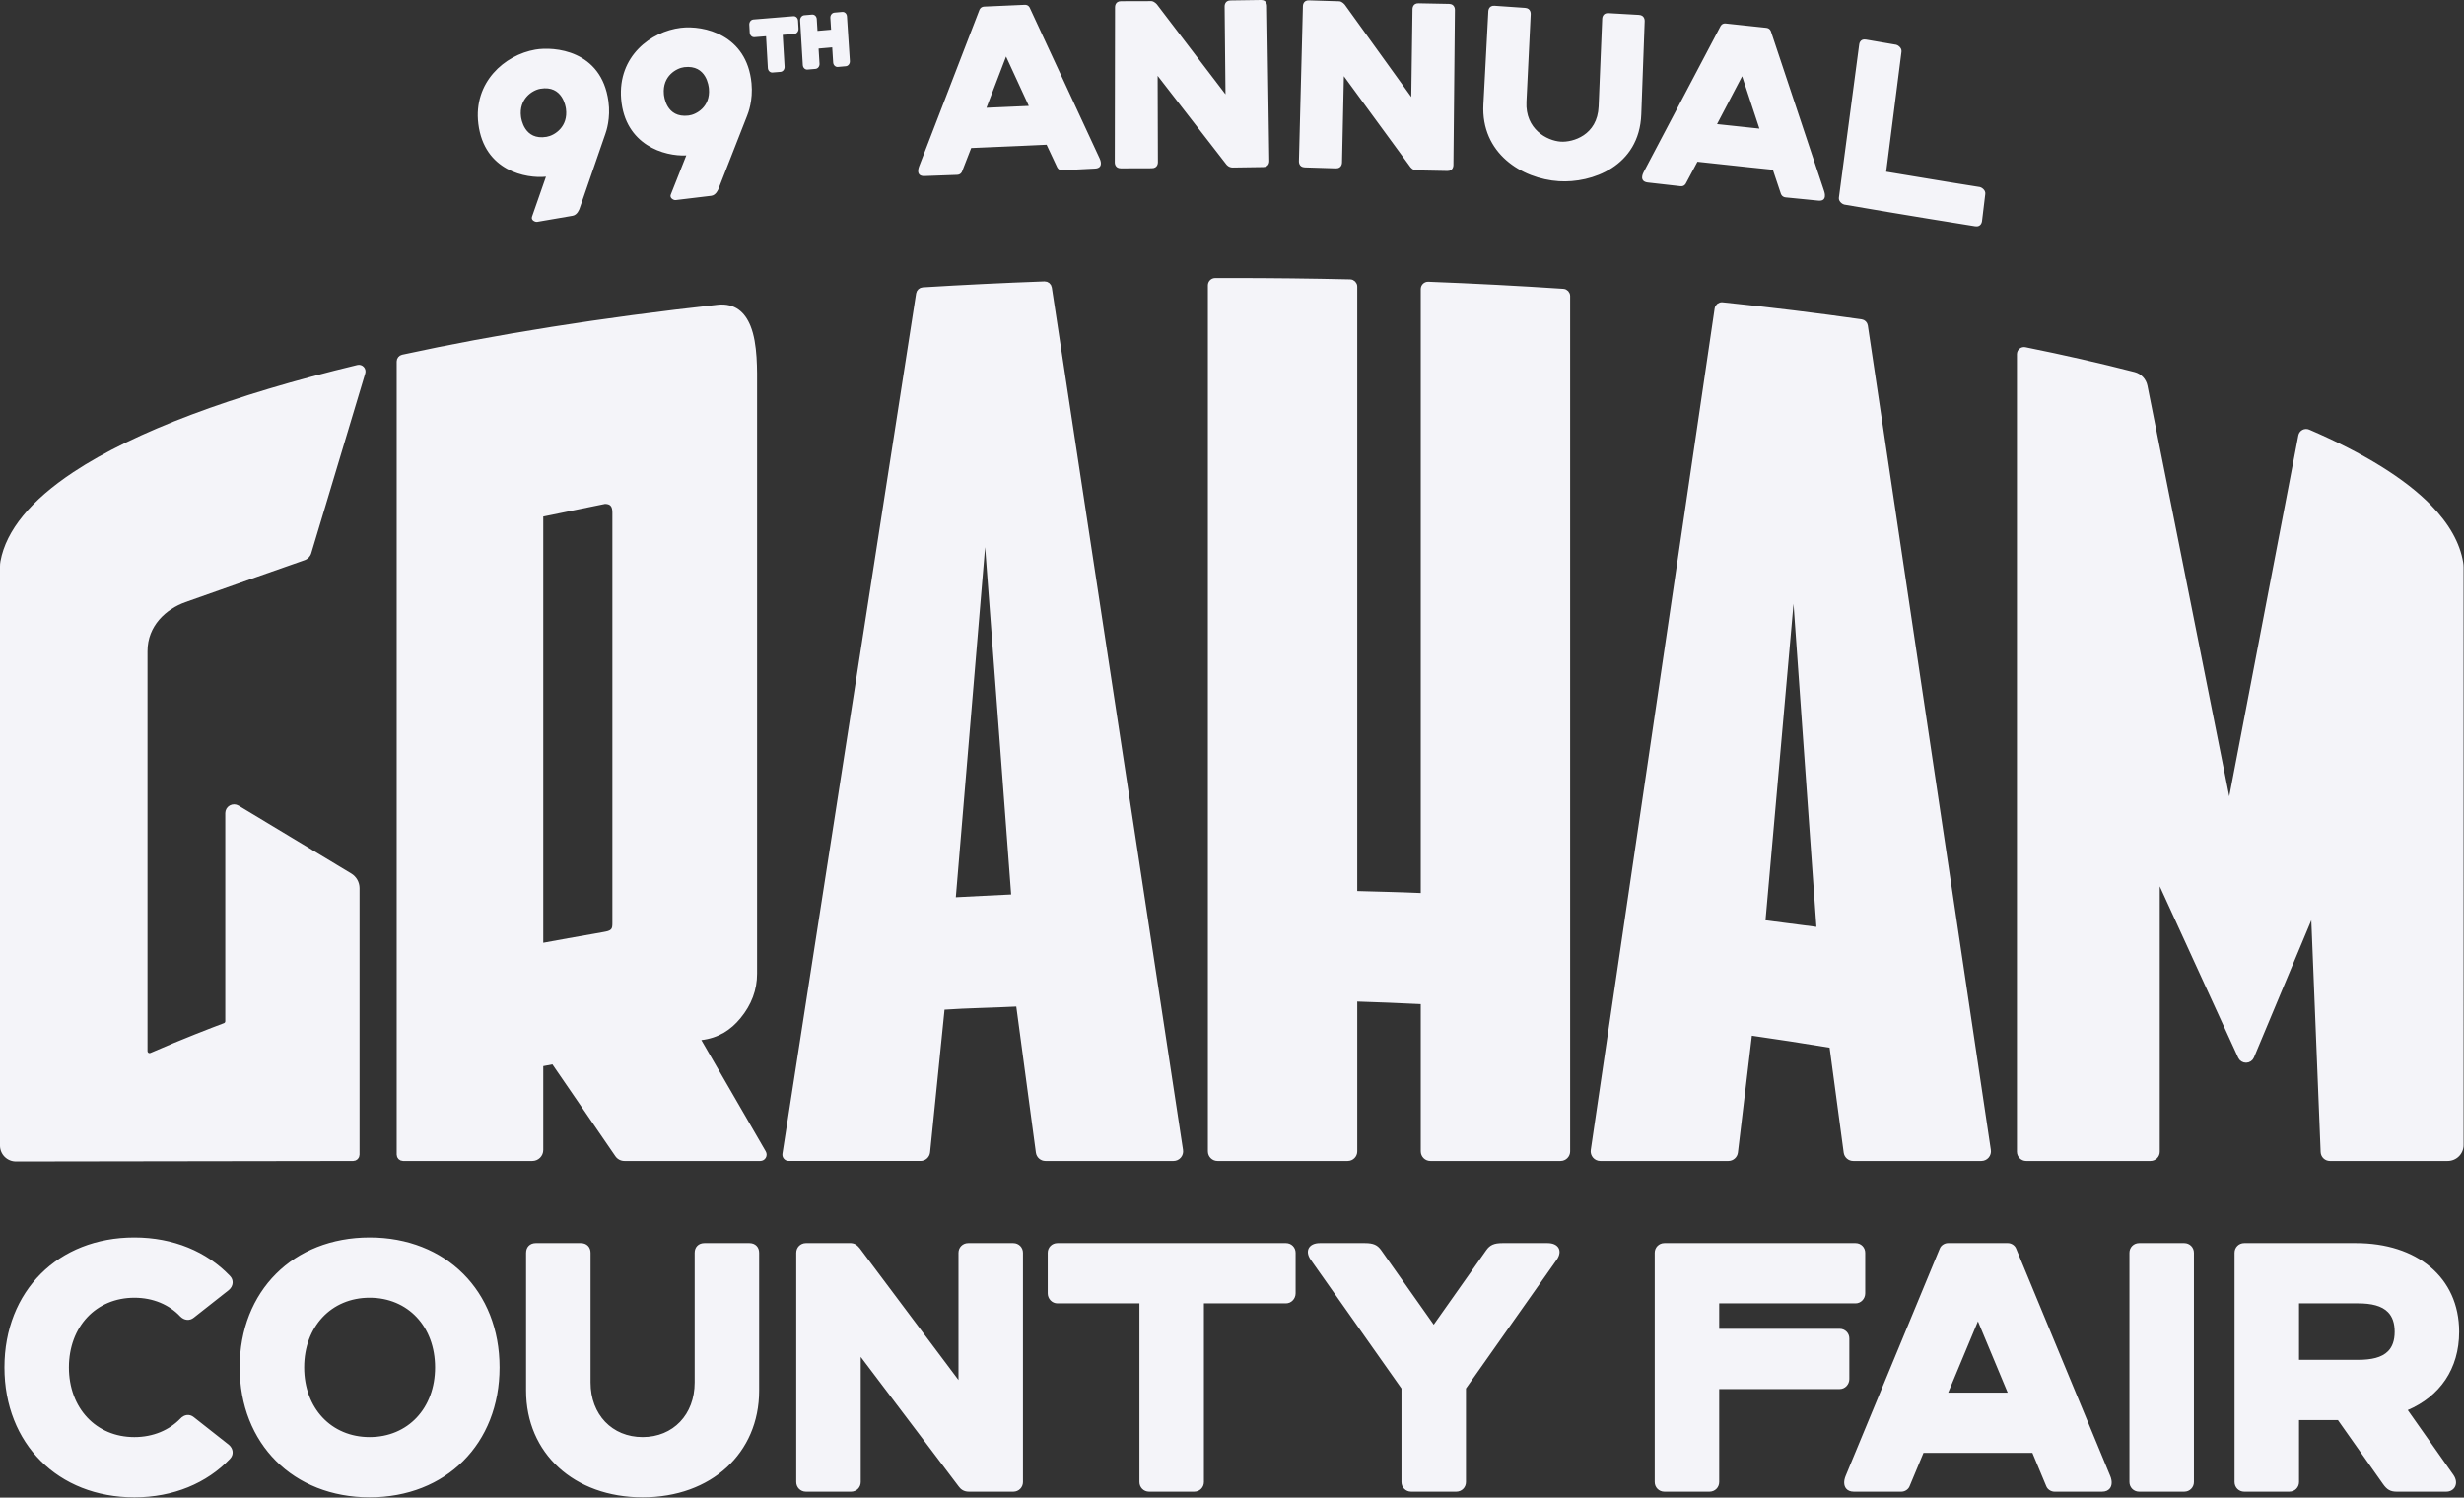 <?xml version="1.0" encoding="UTF-8" standalone="no"?><!DOCTYPE svg PUBLIC "-//W3C//DTD SVG 1.1//EN" "http://www.w3.org/Graphics/SVG/1.1/DTD/svg11.dtd"><svg width="100%" height="100%" viewBox="0 0 765 465" version="1.1" xmlns="http://www.w3.org/2000/svg" xmlns:xlink="http://www.w3.org/1999/xlink" xml:space="preserve" xmlns:serif="http://www.serif.com/" style="fill-rule:evenodd;clip-rule:evenodd;stroke-linejoin:round;stroke-miterlimit:2;"><rect x="0" y="0" width="765" height="465" fill="#333333" stroke="none"/><path d="M421.393,276.665c6.799,0.205 13.117,0.321 19.713,0.616l0,-187.543l0.046,-0.454l0.135,-0.43l0.217,-0.395l0.294,-0.347l0.358,-0.281l0.404,-0.202l0.435,-0.118l0.454,-0.029c14.256,0.546 28.248,1.28 41.931,2.191l0.429,0.071l0.401,0.148l0.668,0.491l0.446,0.7l0.121,0.409l0.041,0.433l0,265.564l-0.06,0.601l-0.175,0.564l-0.276,0.508l-0.364,0.442l-0.442,0.364l-0.508,0.276l-0.564,0.175l-0.601,0.061l-40.399,-0l-0.601,-0.061l-0.564,-0.175l-0.508,-0.276l-0.442,-0.364l-0.364,-0.442l-0.276,-0.508l-0.175,-0.564l-0.061,-0.601l0,-45.71c-6.621,-0.327 -13.193,-0.592 -19.713,-0.8l0,46.51l-0.06,0.601l-0.175,0.564l-0.276,0.508l-0.365,0.442l-0.441,0.364l-0.509,0.276l-0.563,0.175l-0.601,0.061l-40.399,-0l-0.601,-0.061l-0.564,-0.175l-0.508,-0.276l-0.442,-0.364l-0.364,-0.442l-0.276,-0.508l-0.175,-0.564l-0.061,-0.601l0,-268.898l0.046,-0.452l0.131,-0.425l0.208,-0.384l0.274,-0.332l0.331,-0.275l0.383,-0.209l0.425,-0.133l0.452,-0.047c1.715,-0.005 3.432,-0.008 5.152,-0.008c12.404,-0 24.671,0.141 36.773,0.417l0.445,0.054l0.417,0.138l0.701,0.486l0.47,0.711l0.128,0.42l0.044,0.447l0,187.666Zm-203.645,46.274c4.334,7.499 17.871,30.899 20.002,34.583l0.198,0.479l0.066,0.506l-0.065,0.507l-0.198,0.479l-0.316,0.412l-0.406,0.31l-0.471,0.196l-0.514,0.069l-42.18,-0c-1.123,-0 -2.174,-0.554 -2.809,-1.48l-19.549,-28.512l-2.839,0.541l0,26.045c0,0.903 -0.359,1.77 -0.997,2.408c-0.639,0.639 -1.505,0.998 -2.408,0.998l-40.131,-0l-0.767,-0.156l-0.626,-0.422l-0.422,-0.626l-0.156,-0.767l0,-246.273l0.126,-0.724l0.35,-0.625l0.535,-0.474l0.682,-0.278c28.938,-6.3 61.97,-11.555 98.032,-15.511l0.018,-0.002c5.301,-0.52 8.382,2.306 10.118,6.603c2.254,5.577 2.03,13.882 2.03,19.059l0,182.033c0,5.037 -1.717,9.66 -5.18,13.857c-3.005,3.643 -6.816,6.126 -12.123,6.765Zm-49.081,-30.209c5.153,-0.958 10.394,-1.896 15.723,-2.812l3.015,-0.542c1.073,-0.192 1.832,-0.354 2.285,-0.821c0.395,-0.408 0.437,-1.029 0.437,-1.928l0,-127.45c0,-0.947 -0.135,-1.681 -0.577,-2.154c-0.379,-0.406 -0.96,-0.55 -1.697,-0.568l-19.186,3.926l0,132.349Zm146.859,19.799c-7.157,0.376 -15.306,0.48 -22.275,0.972l-4.488,44.29l-0.11,0.552l-0.205,0.512l-0.291,0.458l-0.365,0.395l-0.429,0.323l-0.485,0.243l-0.53,0.153l-0.561,0.053l-40.911,-0l-0.424,-0.047l-0.4,-0.134l-0.362,-0.216l-0.311,-0.292l-0.241,-0.352l-0.158,-0.391l-0.071,-0.416l0.02,-0.426l41.497,-267.095l0.245,-0.725l0.458,-0.585l0.626,-0.403l0.744,-0.177c12.357,-0.762 24.958,-1.38 37.767,-1.846l0.814,0.121l0.695,0.391l0.513,0.61l0.271,0.777l40.739,267.765l0.028,0.646l-0.11,0.629l-0.241,0.592l-0.365,0.532l-0.472,0.442l-0.548,0.327l-0.606,0.203l-0.642,0.07l-39.765,-0l-0.549,-0.051l-0.519,-0.146l-0.477,-0.233l-0.424,-0.31l-0.364,-0.38l-0.294,-0.441l-0.214,-0.496l-0.123,-0.536l-6.087,-45.358Zm-18.771,-33.939c4.783,-0.291 12.453,-0.603 17.179,-0.859l-8.083,-107.863l-9.096,108.722Zm395.364,-31.329l21.453,-112.084l0.163,-0.526l0.273,-0.471l0.369,-0.399l0.455,-0.311l0.512,-0.202l0.538,-0.082l0.542,0.038l0.528,0.16c16.881,7.276 29.718,15.179 37.823,23.487c5.597,5.736 8.969,11.692 9.976,17.772l0.001,0.009c0.078,0.488 0.118,0.982 0.118,1.476c0.006,9.859 0.006,155.523 0.006,179.406c0,1.312 -0.521,2.57 -1.448,3.497c-0.928,0.928 -2.186,1.449 -3.497,1.449l-36.564,-0l-0.563,-0.056l-0.531,-0.16l-0.481,-0.253l-0.421,-0.335l-0.352,-0.407l-0.272,-0.471l-0.181,-0.524l-0.078,-0.561l-2.895,-71.975l-17.806,42.59l-0.402,0.667l-0.564,0.514l-0.686,0.334l-0.769,0.126l-0.772,-0.101l-0.697,-0.31l-0.581,-0.495l-0.423,-0.654l-24.352,-53.203l-0,82.392l-0.056,0.565l-0.164,0.537l-0.265,0.497l-0.359,0.438l-0.439,0.36l-0.496,0.265l-0.538,0.164l-0.565,0.056l-38.578,-0l-0.579,-0.059l-0.544,-0.169l-0.49,-0.266l-0.425,-0.351l-0.351,-0.425l-0.266,-0.49l-0.169,-0.543l-0.058,-0.579l-0,-247.644l0.054,-0.484l0.157,-0.456l0.253,-0.41l0.341,-0.349l0.409,-0.266l0.452,-0.167l0.478,-0.064l0.486,0.043c11.954,2.407 23.28,4.986 33.906,7.721c2.025,0.523 3.572,2.159 3.981,4.21l25.403,127.529Zm-124.083,78.037c-7.93,-1.306 -16.278,-2.596 -24.128,-3.719l-4.333,36.265l-0.117,0.544l-0.21,0.502l-0.293,0.449l-0.364,0.387l-0.427,0.315l-0.48,0.238l-0.524,0.149l-0.554,0.052l-39.755,-0l-0.641,-0.07l-0.604,-0.202l-0.548,-0.325l-0.471,-0.439l-0.366,-0.53l-0.242,-0.59l-0.112,-0.627l0.025,-0.643l38.457,-261.275l0.107,-0.429l0.184,-0.393l0.557,-0.631l0.749,-0.384l0.426,-0.082l0.443,0.003c14.912,1.548 29.328,3.316 43.177,5.287l0.695,0.218l0.577,0.415l0.419,0.574l0.222,0.694l38.196,255.997l0.026,0.644l-0.111,0.628l-0.242,0.59l-0.366,0.531l-0.471,0.441l-0.548,0.326l-0.605,0.202l-0.641,0.07l-39.77,-0l-0.548,-0.051l-0.519,-0.146l-0.477,-0.233l-0.424,-0.31l-0.364,-0.38l-0.294,-0.441l-0.214,-0.496l-0.123,-0.536l-4.374,-32.589Zm-19.896,-39.551c4.849,0.644 10.915,1.396 15.801,2.042l-7.101,-100.326l-8.7,98.284Zm-437.203,-172.426l0.542,-0.056l0.53,0.085l0.489,0.217l0.424,0.344l0.319,0.442l0.19,0.501l0.056,0.533l-0.087,0.539l-16.762,55.835c-0.302,1.009 -1.07,1.811 -2.063,2.159c-4.208,1.475 -24.246,8.498 -36.996,13.036c-6.008,2.138 -11.781,7.308 -11.781,15.241l-0,124.166c-0,0.213 0.107,0.411 0.286,0.528c0.178,0.116 0.404,0.134 0.599,0.049c10.042,-4.396 19.323,-7.939 22.842,-9.257l0.007,-0.002c0.247,-0.092 0.412,-0.328 0.412,-0.592l-0,-64.627l0.096,-0.716l0.275,-0.656l0.435,-0.562l0.577,-0.436l0.671,-0.268l0.706,-0.083l0.704,0.102l0.663,0.288l34.98,21.084c1.6,0.964 2.579,2.696 2.579,4.565l-0,82.729l-0.155,0.767l-0.421,0.626l-0.625,0.422l-0.767,0.156l-104.709,0.155c-1.313,0.002 -2.573,-0.518 -3.502,-1.446c-0.929,-0.928 -1.451,-2.187 -1.451,-3.5l0,-179.821c-0,-0.542 0.048,-1.082 0.144,-1.615l0.001,-0.005c1.757,-9.625 9.516,-18.963 22.588,-27.627c19.019,-12.606 49.394,-23.957 88.204,-33.3Zm-109.557,311.244c-0,-23.698 16.644,-40.342 40.342,-40.342c12.123,0 22.481,4.412 29.646,11.906c1.317,1.32 1.091,3.24 -0.349,4.44l-0.006,0.004l-10.839,8.54c-1.315,1.075 -2.989,0.848 -4.185,-0.348l-0.005,-0.005c-3.457,-3.673 -8.428,-5.83 -14.262,-5.83c-11.895,-0 -20.322,8.983 -20.322,21.635c0,12.653 8.427,21.636 20.322,21.636c5.833,0 10.804,-2.156 14.26,-5.718c1.197,-1.316 2.875,-1.541 4.192,-0.465l10.839,8.54l0.006,0.004c1.44,1.2 1.666,3.12 0.349,4.44c-7.165,7.494 -17.523,11.906 -29.646,11.906c-23.698,-0 -40.342,-16.644 -40.342,-40.343Zm113.38,-40.342c23.698,0 40.342,16.644 40.342,40.342c0,23.699 -16.644,40.343 -40.342,40.343c-23.698,-0 -40.342,-16.644 -40.342,-40.343c-0,-23.698 16.644,-40.342 40.342,-40.342Zm-20.322,40.342c0,12.653 8.427,21.636 20.322,21.636c11.895,0 20.322,-8.983 20.322,-21.636c-0,-12.652 -8.427,-21.635 -20.322,-21.635c-11.895,-0 -20.322,8.983 -20.322,21.635Zm68.895,-35.588c0,-0.899 0.306,-1.647 0.831,-2.172c0.524,-0.524 1.272,-0.83 2.172,-0.83l14.016,0c0.899,0 1.647,0.306 2.172,0.83c0.524,0.525 0.83,1.273 0.83,2.172l0,40.297c0,9.916 6.676,16.927 16.161,16.927c9.484,0 16.16,-7.011 16.16,-16.927l0,-40.297c0,-0.899 0.306,-1.647 0.831,-2.172c0.525,-0.524 1.272,-0.83 2.172,-0.83l14.016,0c0.899,0 1.647,0.306 2.172,0.83c0.525,0.525 0.83,1.273 0.83,2.172l0,42.816c0,19.42 -14.885,33.115 -36.181,33.115c-21.297,-0 -36.182,-13.695 -36.182,-33.115l0,-42.816Zm86.881,74.179c-1.681,-0 -3.002,-1.321 -3.002,-3.002l0,-71.177c0,-1.681 1.321,-3.002 3.002,-3.002l14.017,0l0.021,0.001c1.404,0.117 1.996,0.806 2.698,1.625l0.011,0.013l30.622,40.866l0,-39.503c0,-1.681 1.321,-3.002 3.002,-3.002l14.017,0c1.681,0 3.002,1.321 3.002,3.002l-0,71.177c-0,1.681 -1.321,3.002 -3.002,3.002l-13.798,-0c-1.642,-0 -2.582,-0.82 -3.169,-1.641l-30.402,-40.212l-0,38.851c-0,1.681 -1.321,3.002 -3.002,3.002l-14.017,-0Zm152.035,-61.586c-0,1.678 -1.324,3.112 -3.002,3.112l-25.469,-0l0,55.472c0,1.681 -1.321,3.002 -3.002,3.002l-14.016,-0c-1.681,-0 -3.002,-1.321 -3.002,-3.002l-0,-55.472l-25.469,-0c-1.678,-0 -3.002,-1.434 -3.002,-3.112l0,-12.593c0,-1.681 1.321,-3.002 3.002,-3.002l70.958,0c1.681,0 3.002,1.321 3.002,3.002l-0,12.593Zm4.665,-10.47c-0.949,-1.364 -1.067,-2.645 -0.548,-3.579c0.516,-0.929 1.683,-1.546 3.393,-1.546l14.016,0c2.635,0 3.889,0.588 5.034,2.192l16.319,23.128l16.319,-23.128c1.146,-1.604 2.4,-2.192 5.034,-2.192l14.016,0c1.711,0 2.878,0.617 3.394,1.546c0.519,0.934 0.4,2.215 -0.549,3.579l-28.204,40.01l0,29.044c0,1.681 -1.32,3.002 -3.002,3.002l-14.016,-0c-1.681,-0 -3.002,-1.321 -3.002,-3.002l-0,-29.044l-28.204,-40.01Zm172.181,10.47c-0,1.678 -1.324,3.112 -3.002,3.112l-42.332,-0l0,7.902l37.404,0c1.681,0 3.002,1.321 3.002,3.002l0,12.593c0,1.678 -1.324,3.112 -3.002,3.112l-37.404,-0l0,28.863c0,1.681 -1.321,3.002 -3.002,3.002l-14.016,-0c-1.682,-0 -3.003,-1.321 -3.003,-3.002l0,-71.177c0,-1.681 1.321,-3.002 3.003,-3.002l59.35,0c1.681,0 3.002,1.321 3.002,3.002l-0,12.593Zm-3.55,61.586c-1.105,-0 -1.897,-0.378 -2.387,-0.985c-0.72,-0.892 -0.792,-2.317 -0.157,-3.87l29.235,-70.624c0.366,-0.97 1.454,-1.702 2.546,-1.702l18.616,0c1.091,0 2.179,0.731 2.545,1.7l29.236,70.626c0.635,1.553 0.563,2.978 -0.157,3.87c-0.49,0.607 -1.282,0.985 -2.387,0.985l-14.783,-0c-1.091,-0 -2.179,-0.731 -2.546,-1.7l-4.31,-10.345l-33.812,-0l-4.31,10.344c-0.366,0.969 -1.454,1.701 -2.546,1.701l-14.783,-0Zm29.306,-30.752l18.478,-0l-9.239,-22.153l-9.239,22.153Zm59.282,30.752c-1.682,-0 -3.003,-1.321 -3.003,-3.002l0,-71.177c0,-1.681 1.321,-3.002 3.003,-3.002l14.016,0c1.681,0 3.002,1.321 3.002,3.002l0,71.177c0,1.681 -1.321,3.002 -3.002,3.002l-14.016,-0Zm32.631,-0c-1.681,-0 -3.002,-1.321 -3.002,-3.002l-0,-71.177c-0,-1.681 1.321,-3.002 3.002,-3.002l34.712,0c18.782,0 32.021,10.517 32.021,27.531c-0,11.606 -6.07,20.069 -15.957,24.316l14.157,20.099c0.944,1.358 1.013,2.66 0.556,3.62c-0.466,0.976 -1.482,1.615 -2.744,1.615l-15.44,-0c-1.961,-0 -3.004,-0.686 -4.158,-2.302l-14.047,-19.927l-12.081,-0l-0,19.227c-0,1.681 -1.321,3.002 -3.003,3.002l-14.016,-0Zm17.019,-40.936l18.35,0c4.054,0 7.342,-0.672 9.319,-2.71c1.304,-1.346 2.024,-3.286 2.024,-6.004c-0,-2.72 -0.72,-4.678 -2.026,-6.044c-1.976,-2.069 -5.264,-2.78 -9.317,-2.78l-18.35,-0l-0,17.538Z" style="fill:#f4f4f9;"/><path d="M148.512,38.437c-1.595,-12.907 8.168,-21.384 17.696,-23.032c5.822,-1.006 20.523,0.146 22.698,16.057c0.727,5.313 -0.684,9.331 -0.967,10.137l-7.992,23.135c-0.065,0.187 -0.687,1.993 -2.15,2.247l-11.031,1.898c-0.539,0.092 -1.985,-0.481 -1.592,-1.6l4.337,-12.414c-6.059,0.632 -19.179,-1.706 -20.999,-16.428Zm13.242,-2.222c0.07,0.544 0.956,7.476 7.958,6.267c2.56,-0.442 6.73,-3.183 6.002,-8.678c-0.072,-0.542 -0.987,-7.453 -7.945,-6.25c-2.559,0.442 -6.715,3.186 -6.015,8.661Zm31.096,-5.466c-1.094,-13.322 9.282,-20.997 18.522,-22.114c7.102,-0.86 20.509,2.104 21.953,17.225c0.511,5.349 -1.052,9.283 -1.37,10.084l-8.898,22.714c-0.071,0.18 -0.766,1.957 -2.233,2.136l-11.057,1.329c-0.622,0.073 -1.933,-0.64 -1.519,-1.682l4.826,-12.187c-6.745,0.356 -19.049,-3.187 -20.224,-17.505Zm13.261,-1.539c0.05,0.572 0.651,7.523 7.666,6.676c2.391,-0.289 6.839,-2.696 6.322,-8.365c-0.052,-0.571 -0.683,-7.503 -7.656,-6.66c-2.391,0.289 -6.821,2.7 -6.332,8.349Zm80.892,25.452c-2.844,0.1 -1.744,-2.741 -1.651,-2.982l18.702,-48.525c0.033,-0.097 0.359,-1.053 1.524,-1.102l12.569,-0.553c1.164,-0.054 1.55,0.878 1.586,0.965l21.688,46.76c0.117,0.249 1.387,2.969 -1.451,3.119l-10.149,0.517c-1.184,0.058 -1.581,-0.872 -1.618,-0.959l-3.264,-6.963c-1.87,0.089 -11.702,0.558 -23.41,1.025l-2.809,7.228c-0.033,0.097 -0.367,1.053 -1.552,1.098l-10.165,0.372Zm19.264,-21.199l13.151,-0.577l-7.067,-15.329l-6.084,15.906Zm41.722,18.8c-1.88,0.002 -1.878,-1.695 -1.878,-1.851l0.078,-48.174c0.001,-0.156 0.003,-1.852 1.852,-1.855l9.462,-0.028c0.875,0.069 1.625,0.938 1.703,1.029l21.278,27.903l-0.271,-27.272c-0.001,-0.158 -0.018,-1.853 1.83,-1.877l9.46,-0.138c1.847,-0.03 1.871,1.668 1.874,1.823l0.698,48.168c0.002,0.159 0.027,1.854 -1.853,1.884l-9.477,0.138c-1.279,0.017 -1.972,-0.917 -2.042,-1.012l-21.287,-27.458l0.079,26.829c-0,0.157 0.005,1.853 -1.876,1.862l-9.63,0.029Zm57.12,-0.292c-1.88,-0.061 -1.835,-1.753 -1.831,-1.914l1.24,-48.152c0.004,-0.152 0.047,-1.851 1.894,-1.791l9.458,0.294c0.874,0.099 1.602,0.992 1.679,1.087l20.61,28.615l0.381,-27.268c0.002,-0.154 0.025,-1.852 1.874,-1.813l9.465,0.184c1.85,0.034 1.834,1.727 1.832,1.886l-0.465,48.166c-0.001,0.154 -0.019,1.853 -1.9,1.819l-9.483,-0.183c-1.279,-0.027 -1.947,-0.982 -2.017,-1.081l-20.614,-28.168l-0.576,26.82c-0.004,0.152 -0.041,1.852 -1.921,1.797l-9.626,-0.298Zm56.971,-48.46c0.007,-0.146 0.096,-1.848 1.943,-1.717l9.457,0.654c1.848,0.125 1.767,1.809 1.76,1.974l-1.317,27.222c-0.416,8.476 6.396,12.073 10.67,12.342c3.663,0.23 11.361,-1.928 11.735,-10.932l1.113,-27.231c0.006,-0.149 0.074,-1.85 1.924,-1.741l9.475,0.54c1.852,0.103 1.791,1.789 1.786,1.953l-1.055,28.938c-0.604,16.242 -15.45,21.388 -25.545,20.754c-11.645,-0.731 -24.284,-8.755 -23.475,-23.839l1.529,-28.917Zm49.521,53.158c-2.834,-0.327 -1.442,-2.949 -1.307,-3.204l23.869,-45.307c0.038,-0.081 0.47,-0.99 1.634,-0.863l12.575,1.341c1.166,0.121 1.449,1.091 1.479,1.194l16.518,49.59c0.078,0.234 1.051,3.149 -1.797,2.873l-10.177,-1.006c-1.187,-0.12 -1.474,-1.09 -1.504,-1.193l-2.476,-7.388c-1.879,-0.192 -11.714,-1.197 -23.413,-2.487l-3.597,6.745c-0.039,0.08 -0.482,0.988 -1.665,0.856l-10.139,-1.151Zm21.493,-18.133l13.154,1.399l-5.368,-16.254l-7.786,14.855Zm39.459,24.973c-0.366,-0.064 -1.799,-0.865 -1.624,-2.154l6.303,-47.562c0.017,-0.133 0.237,-1.829 2.078,-1.509l9.435,1.621c0.354,0.06 1.777,0.851 1.615,2.144l-4.755,37.267c14.541,2.458 26.773,4.399 29.116,4.771c0.356,0.056 1.811,0.832 1.655,2.129l-1.016,8.43c-0.017,0.141 -0.231,1.907 -2.113,1.608c-20.382,-3.232 -37.467,-6.187 -40.694,-6.745Zm-324.64,-54.632l-0.008,0.3l-0.058,0.287l-0.104,0.266l-0.146,0.24l-0.187,0.208l-0.224,0.168l-0.258,0.119l-0.283,0.058l-3.628,0.302l0.576,9.871l-0.009,0.302l-0.062,0.292l-0.11,0.269l-0.154,0.239l-0.193,0.202l-0.226,0.158l-0.252,0.108l-0.27,0.052l-2.466,0.202l-0.273,-0.008l-0.262,-0.066l-0.242,-0.12l-0.215,-0.169l-0.18,-0.211l-0.14,-0.249l-0.095,-0.278l-0.044,-0.298l-0.559,-9.873l-3.63,0.292l-0.286,-0.011l-0.27,-0.076l-0.242,-0.13l-0.208,-0.176l-0.172,-0.214l-0.134,-0.246l-0.09,-0.274l-0.042,-0.296l-0.134,-2.452l0.01,-0.302l0.063,-0.291l0.111,-0.268l0.154,-0.239l0.193,-0.201l0.225,-0.158l0.252,-0.107l0.268,-0.051l12.412,-1.016l0.272,0.007l0.261,0.065l0.241,0.119l0.213,0.169l0.18,0.211l0.14,0.248l0.095,0.278l0.044,0.298l0.146,2.45Zm2.791,12.73l-0.273,-0.007l-0.263,-0.065l-0.243,-0.119l-0.214,-0.168l-0.181,-0.211l-0.142,-0.248l-0.095,-0.278l-0.045,-0.298l-0.833,-13.852l0.009,-0.302l0.061,-0.291l0.109,-0.269l0.153,-0.24l0.191,-0.202l0.225,-0.159l0.251,-0.109l0.268,-0.052l2.449,-0.21l0.272,0.007l0.261,0.064l0.241,0.119l0.214,0.168l0.18,0.211l0.141,0.248l0.095,0.278l0.045,0.297l0.226,3.669l4.222,-0.368l-0.231,-3.668l0.008,-0.302l0.06,-0.292l0.108,-0.27l0.152,-0.239l0.191,-0.203l0.224,-0.16l0.25,-0.109l0.268,-0.054l2.448,-0.217l0.271,0.005l0.262,0.064l0.241,0.119l0.214,0.167l0.181,0.21l0.141,0.247l0.096,0.278l0.046,0.297l0.901,13.848l-0.007,0.302l-0.06,0.291l-0.108,0.27l-0.153,0.241l-0.191,0.203l-0.225,0.16l-0.251,0.11l-0.269,0.053l-2.462,0.219l-0.273,-0.006l-0.263,-0.064l-0.243,-0.119l-0.215,-0.167l-0.182,-0.21l-0.142,-0.248l-0.096,-0.278l-0.046,-0.297l-0.298,-4.691l-4.23,0.368l0.292,4.692l-0.008,0.302l-0.061,0.291l-0.109,0.27l-0.153,0.239l-0.192,0.203l-0.225,0.159l-0.252,0.109l-0.27,0.053l-2.463,0.211Z" style="fill:#f4f4f9;"/></svg>